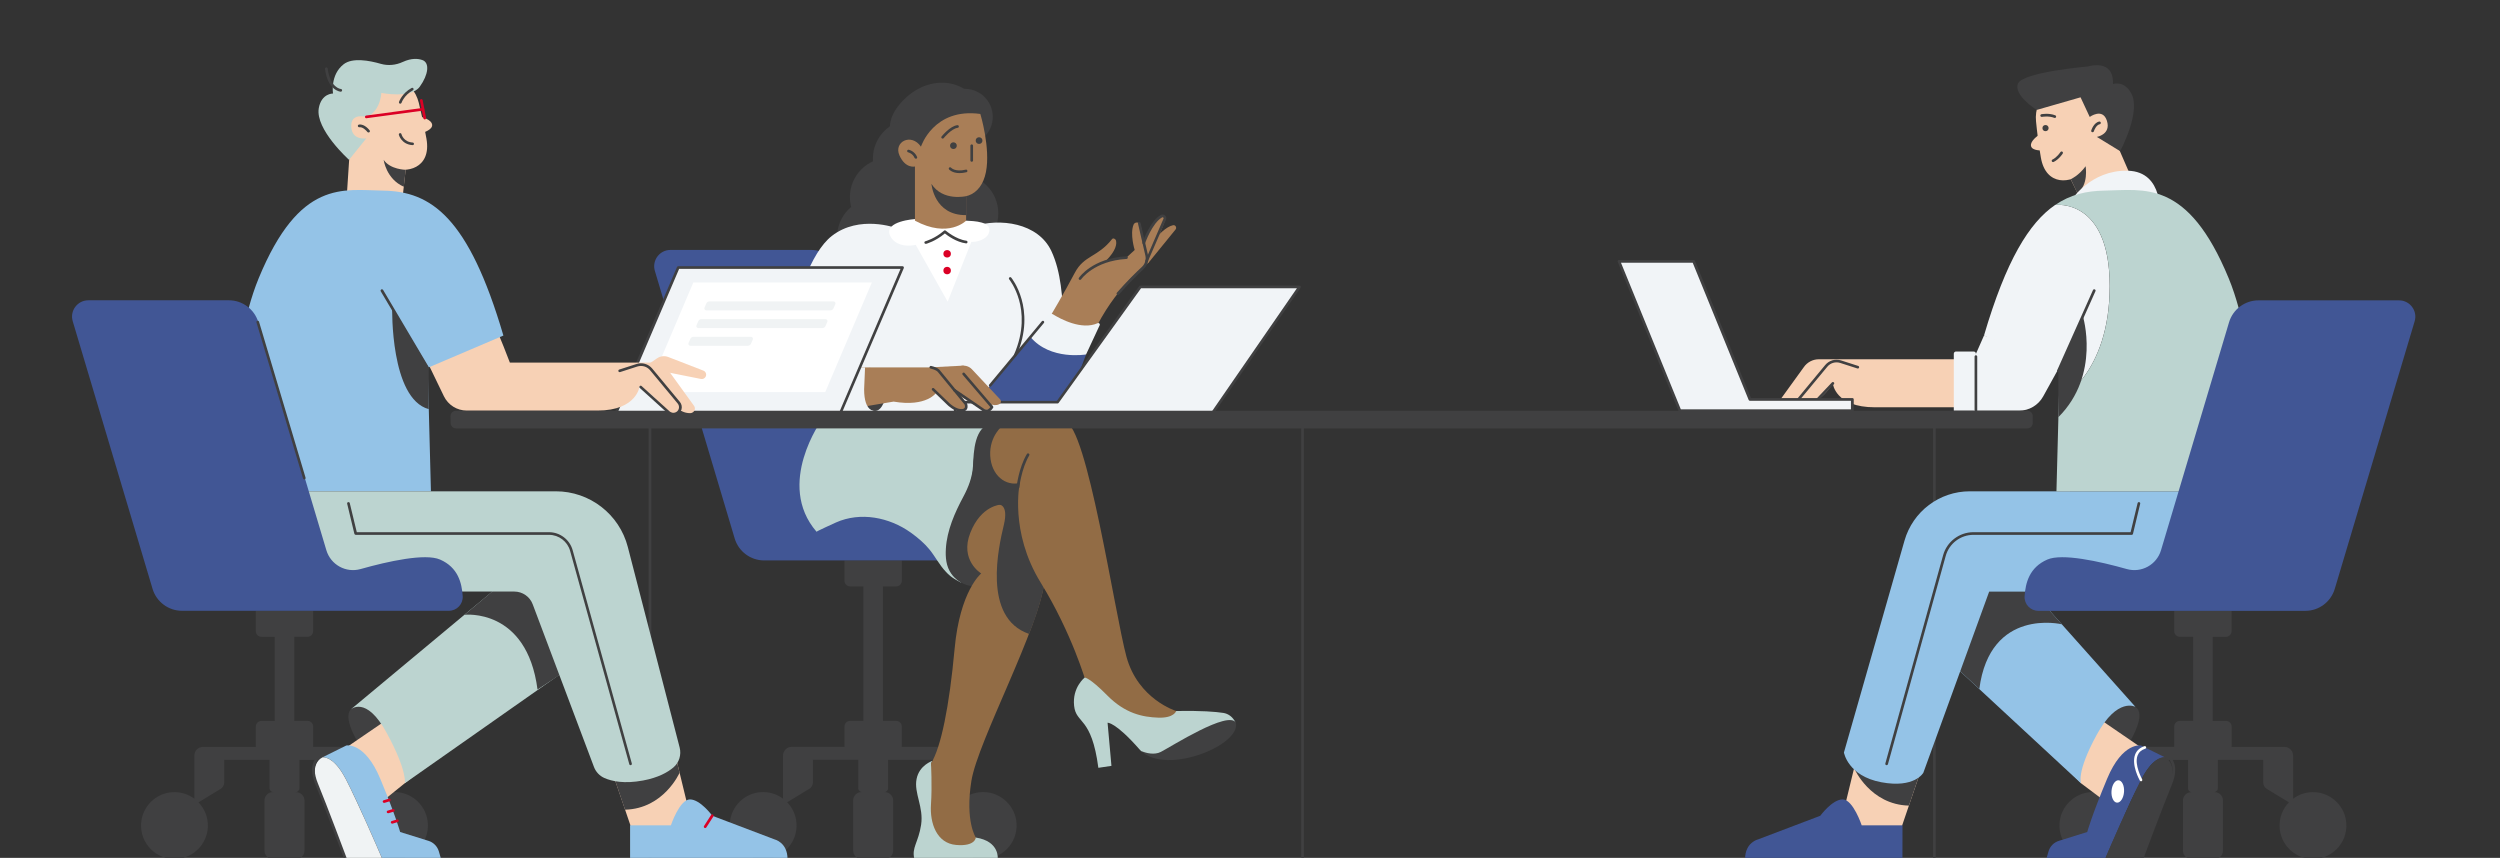 <?xml version="1.0" encoding="utf-8"?>
<!-- Generator: Adobe Illustrator 26.0.3, SVG Export Plug-In . SVG Version: 6.00 Build 0)  -->
<svg version="1.1" id="Layer_1" xmlns="http://www.w3.org/2000/svg" xmlns:xlink="http://www.w3.org/1999/xlink" x="0px" y="0px"
	 viewBox="0 0 3743.1 1284.4" style="enable-background:new 0 0 3743.1 1284.4;" xml:space="preserve">
<rect x="0" y="0" width="3743.1" height="1284.4" fill="#333333" stroke="none"/>
<style type="text/css">
	.st0{fill:#404041;}
	.st1{fill:#BCD4D0;}
	.st2{fill:#415695;}
	.st3{fill:#F1F4F7;}
	.st4{fill:#A97E57;}
	.st5{fill:#F0F4F7;}
	.st6{fill:#FFFFFF;}
	.st7{fill:#DB0025;}
	.st8{fill:#926C45;}
	.st9{fill:#F7D1B5;}
	.st10{fill:#F0F3F4;}
	.st11{fill:#94C3E7;}
</style>
<g>
	<g>
		<g>
			<circle class="st0" cx="1331.3" cy="295.1" r="58.8"/>
		</g>
	</g>
	<g>
		<g>
			<circle class="st0" cx="1312.1" cy="355" r="58.8"/>
		</g>
	</g>
	<g>
		<g>
			<circle class="st0" cx="1435.9" cy="319.5" r="58.8"/>
		</g>
	</g>
	<g>
		<g>
			<circle class="st0" cx="1444.5" cy="174.9" r="41.9"/>
		</g>
	</g>
	<g>
		<g>
			<path class="st0" d="M973.2,1288c-1.1,0-2-0.9-2-2V636.2c0-1.1,0.9-2,2-2s2,0.9,2,2V1286C975.2,1287.1,974.3,1288,973.2,1288z"/>
		</g>
	</g>
	<g>
		<g>
			<path class="st0" d="M2896.2,1288c-1.1,0-2-0.9-2-2V636.2c0-1.1,0.9-2,2-2s2,0.9,2,2V1286C2898.2,1287.1,2897.3,1288,2896.2,1288
				z"/>
		</g>
	</g>
	<g>
		<g>
			<path class="st0" d="M1475,1186c-12.3-0.7-23.8,3-32.8,9.8v-64.6c0-7.2-5.8-13-13-13h-79v-30.4c0-4.7-3.8-8.5-8.5-8.5H1322V878
				h19.8c4.7,0,8.5-3.8,8.5-8.5v-30.4h-85.9v30.4c0,4.7,3.8,8.5,8.5,8.5h19.8v201.3h-19.8c-4.7,0-8.5,3.8-8.5,8.5v30.4h-79
				c-7.2,0-13,5.8-13,13v64.6c-9.1-6.8-20.5-10.5-32.8-9.8c-25,1.4-45.4,21.7-46.9,46.7c-1.9,30.2,23,55.1,53.2,53.2
				c25.3-1.6,45.7-22.4,46.7-47.7c0.6-14.4-4.8-27.5-14-37l33.2-20.2c3.3-2,5.3-5.6,5.3-9.5v-33.9h67.9v42.3c0,3.3,2.7,6,6,6h-1.1
				c-6.9,0-12.5,5.6-12.5,12.5v75.1c0,6.9,5.6,12.5,12.5,12.5h34.9c6.9,0,12.5-5.6,12.5-12.5v-75c0-6.9-5.6-12.5-12.5-12.5h-1.1
				c3.3,0,6-2.7,6-6v-42.3h67.9v33.9c0,3.9,2,7.5,5.3,9.5l33.2,20.2c-9.2,9.5-14.6,22.6-14,36.9c1.1,25.3,21.4,46.1,46.7,47.7
				c30.2,1.9,55.1-23,53.2-53.2C1520.4,1207.7,1500,1187.5,1475,1186z"/>
		</g>
	</g>
	<g>
		<g>
			<path class="st1" d="M1393.9,1143.1l2.2-3.9c0,0-19.8,6.3-23.8,27.3c-4.1,20.9,10.9,41.9,6.8,68.5c-4.1,26.6-14.4,34-10.1,51
				h124.8c0,0,3.4-26.3-32.8-32S1393.9,1143.1,1393.9,1143.1z"/>
		</g>
	</g>
	<g>
		<g>
			<path class="st2" d="M1530.5,762.3c-22.2-9.7-77.9,2.6-119,14.2c-22,6.2-44.8-6.4-51.3-28.3l-101.8-341.1
				c-5.8-19.5-23.8-32.9-44.1-32.9h-210.4c-16.3,0-28.1,15.7-23.4,31.4L1100,806.2c5.8,19.5,23.8,32.9,44.1,32.9h243.2h156.4
				c11.8,0,21.3-9.9,20.7-21.7C1563.1,797.1,1557.3,774.1,1530.5,762.3z"/>
		</g>
	</g>
	<g>
		<g>
			<path class="st1" d="M1442.9,745.4c7.6-14.1,13.5-29.3,14.3-45.4c2.9-53.7,14.5-64.8,37.7-64.8l-264.2-7c0,0-70.1,96.2-8.1,168
				c-0.5-0.5,26.7-12.9,29-13.9c36.8-16.4,79.9-7.8,112,15.1c0.3,0.2,0.7,0.5,1,0.7c9.6,7,19.6,15.4,27.1,24.7
				c8.8,10.8,14.8,23.2,24.6,33.4c3.7,3.8,7.3,8.4,22.9,16.2c-2.8-5.8-13.8-15.5-15.4-22.9C1415.9,812.9,1425.9,776.8,1442.9,745.4z
				"/>
		</g>
	</g>
	<g>
		<g>
			<path class="st0" d="M1497.3,632.9c-5.6,0-9.6,0.1-11.3,0.3c-27.4,5-28.1,42.9-29.2,64.6c-0.9,16.3-6.8,31.7-14.5,46
				c-6.5,12.1-12.5,24.5-17.2,37.4c-4.7,13-8.1,26.5-8.9,40.3c-0.8,13.1,0.3,26.4,8.1,37.5c12.9,18.5,39,24.9,58.4,12.8
				c17.3-10.8,26.4-31.5,34.7-49.3c14.2-30.8,24.7-63.4,34.2-95.9c8.9-30.5,17-61.3,23.5-92.4
				C1574.8,635.7,1521.7,633.1,1497.3,632.9z"/>
		</g>
	</g>
	<g>
		<g>
			<path class="st3" d="M1341.5,341.4c0,0-54.7-20.4-96.1,11.9c-64.2,50.3-88,277.9-88,277.9h436.7c2.7-55.1,2.5-95.4-1.3-150.4
				c-2.4-34.9-3.6-72.8-18.7-105c-19.8-42.1-76.9-49.9-117.3-36.7L1341.5,341.4z"/>
		</g>
	</g>
	<g>
		<g>
			<polygon class="st2" points="1626.1,530.7 1591.3,623.5 1442.8,624.8 1542.9,504.6 			"/>
		</g>
	</g>
	<g>
		<g>
			<path class="st4" d="M1627.9,415.7c0,0,16.7-31.1,58.7-30.1l12.3-11.3c0,0-7.4-23.8-1.7-37.9c0.8-2.1,2.9-3.3,5.1-3.3l0,0
				c2.6,0,4.8,1.8,5.4,4.4l11.8,56c0,0-43.9,30.7-76.5,93.2l-17.4,17.9l-53.5-11.4v-18.9c0,0,21.8-36.6,37-65.6
				c14.1-26.9,34.1-23.1,55.9-50.7c1.7-2.1,5.2-0.4,5.9,2.2c1.3,5.2,0.1,14.8-14.7,30"/>
		</g>
	</g>
	<g>
		<g>
			<path class="st4" d="M1707.3,379.7c0,0,13-46.9,32-55.7c3.2-1.5,6.7,1.8,5.4,5.1l-25.2,64.3L1707.3,379.7z"/>
		</g>
	</g>
	<g>
		<g>
			<path class="st4" d="M1707.3,387.4c0,0,28.2-45.8,49-50.2c3.6-0.8,6.1,3.6,3.8,6.4l-40.6,49.9L1707.3,387.4z"/>
		</g>
	</g>
	<g>
		<g>
			<path class="st0" d="M1617,419.1c-0.4,0-0.8-0.1-1.1-0.3c-0.9-0.6-1.2-1.9-0.5-2.8c0.8-1.2,20.3-29.3,71.1-32.3
				c1.1-0.1,2.1,0.8,2.1,1.9s-0.8,2.1-1.9,2.1c-48.8,2.9-67.9,30.3-68,30.6C1618.3,418.7,1617.7,419.1,1617,419.1z"/>
		</g>
	</g>
	<g>
		<g>
			<path class="st0" d="M1673.7,441.6c-0.5,0-0.9-0.2-1.3-0.5c-0.8-0.7-0.9-2-0.2-2.8c14.1-16.2,28.2-30,37.5-38.7
				c4.6-4.3,6.6-10.8,5.2-16.9l-11-47.7c-0.2-1.1,0.4-2.2,1.5-2.4c1.1-0.2,2.2,0.4,2.4,1.5l11,47.7c1.7,7.5-0.7,15.5-6.3,20.8
				c-9.3,8.7-23.2,22.4-37.2,38.4C1674.8,441.4,1674.3,441.6,1673.7,441.6z"/>
		</g>
	</g>
	<g>
		<g>
			<path class="st0" d="M1716.8,393.1c-0.3,0-0.5-0.1-0.8-0.2c-1-0.4-1.5-1.6-1.1-2.7l27.2-62.9c0.3-0.9-0.3-1.5-0.4-1.6
				s-0.9-0.7-1.8-0.2c-14.8,8.4-25.4,38.6-25.5,38.9c-0.4,1.1-1.5,1.6-2.6,1.2c-1.1-0.4-1.6-1.5-1.2-2.6
				c0.4-1.3,11.2-31.9,27.3-41.1c2.1-1.2,4.6-0.9,6.4,0.6c1.8,1.6,2.4,4,1.5,6.2l-27.3,63C1718.4,392.7,1717.6,393.1,1716.8,393.1z"
				/>
		</g>
	</g>
	<g>
		<g>
			<path class="st5" d="M1576.4,470.5c11.4,7.1,43,24.2,67.1,13.4c1.9-0.9,3.9,1.1,3,3l-20.4,43.8c0,0-53.6,9.3-83.2-26.1l25.8-32.8
				C1570.6,469.5,1573.9,468.9,1576.4,470.5z"/>
		</g>
	</g>
	<g>
		<g>
			<path class="st0" d="M1519.9,534.2c-0.3,0-0.6-0.1-0.8-0.2c-1-0.4-1.5-1.6-1-2.7c15.5-35.1,12.8-63.9,7.7-82
				c-5.5-19.6-14.7-31-14.8-31.1c-0.7-0.9-0.6-2.1,0.3-2.8c0.9-0.7,2.1-0.6,2.8,0.3c0.4,0.5,9.8,12.1,15.5,32.4
				c5.3,18.7,8.2,48.6-7.9,84.9C1521.4,533.8,1520.7,534.2,1519.9,534.2z"/>
		</g>
	</g>
	<g>
		<g>
			<path class="st0" d="M1482.6,579.1c-0.4,0-0.9-0.2-1.3-0.5c-0.8-0.7-1-2-0.3-2.8l78.9-94.8c0.7-0.8,2-1,2.8-0.3
				c0.8,0.7,1,2,0.3,2.8l-78.9,94.8C1483.7,578.8,1483.2,579.1,1482.6,579.1z"/>
		</g>
	</g>
	<g>
		<g>
			<polygon class="st6" points="1369.9,364.5 1418.9,451.7 1456.7,356.1 1411.3,339.1 			"/>
		</g>
	</g>
	<g>
		<g>
			<path class="st6" d="M1369.9,328c0,0-46.2,2.9-37.5,24.2c8.7,21.2,46.5,23.4,82.2-9.8c-0.5,0.5,17.4,12.1,18.9,13
				c11,6.7,23.3,9.2,35.6,4c4.7-2,9.3-5.2,11.2-10c7.5-18.2-23.6-18.4-33.7-19L1369.9,328z"/>
		</g>
	</g>
	<g>
		<g>
			<path class="st0" d="M1350.6,226c0,0-42.2-30.9,1.9-76c44.1-45.1,109.2-28.3,116,23c6.8,51.4-89.5,56.1-89.5,56.1L1350.6,226z"/>
		</g>
	</g>
	<g>
		<g>
			<circle class="st0" cx="1365.7" cy="237.6" r="58.8"/>
		</g>
	</g>
	<g>
		<g>
			<path class="st4" d="M1446.5,287.2v43.2c0,0-26.4,27-76.6,0v-81.1c0,0-14.2,3.6-23.2-16.6c-9-20.1,17.4-34.3,32.2-13.1
				c0,0,18.7-58.6,88.9-49c0,0,15.5,50.9,8.4,87c-7.1,36.1-37.3,50.2-77.3,22.6"/>
		</g>
	</g>
	<g>
		<g>
			<path class="st0" d="M1446.5,293.7c0,0-34.9,8.2-51.9-18.4c0,0,3.7,47.3,51.9,46.8V293.7z"/>
		</g>
	</g>
	<g>
		<g>
			<path class="st0" d="M1371.2,237.6c-0.8,0-1.5-0.5-1.9-1.2c-2.8-6.7-9.3-8.3-9.5-8.3c-1.1-0.2-1.8-1.3-1.5-2.4
				c0.2-1.1,1.3-1.8,2.4-1.5c0.4,0.1,8.8,2,12.4,10.8c0.4,1-0.1,2.2-1.1,2.6C1371.7,237.5,1371.4,237.6,1371.2,237.6z"/>
		</g>
	</g>
	<g>
		<g>
			<path class="st0" d="M1411.4,207.5c-0.4,0-0.9-0.1-1.3-0.4c-0.9-0.7-1-2-0.3-2.8c0.5-0.6,12.6-15.6,23.6-16.9
				c1.1-0.1,2.1,0.6,2.2,1.8c0.1,1.1-0.6,2.1-1.8,2.2c-9.4,1.2-20.8,15.3-20.9,15.5C1412.6,207.2,1412,207.5,1411.4,207.5z"/>
		</g>
	</g>
	<g>
		<g>
			<path class="st0" d="M1454.9,242.2c-1.1,0-2-0.9-2-2v-22c0-1.1,0.9-2,2-2s2,0.9,2,2v22C1456.9,241.3,1456,242.2,1454.9,242.2z"/>
		</g>
	</g>
	<g>
		<g>
			<path class="st0" d="M1436.8,259.2c-11,0-15.6-5.2-15.8-5.5c-0.7-0.8-0.6-2.1,0.2-2.8c0.8-0.7,2.1-0.6,2.8,0.2
				c0.3,0.3,6.2,6.7,22,2.9c1.1-0.3,2.2,0.4,2.4,1.5c0.3,1.1-0.4,2.2-1.5,2.4C1443.1,258.8,1439.7,259.2,1436.8,259.2z"/>
		</g>
	</g>
	<g>
		<g>
			<circle class="st0" cx="1427.5" cy="218.1" r="5"/>
		</g>
	</g>
	<g>
		<g>
			<circle class="st7" cx="1418.1" cy="380" r="5.6"/>
		</g>
	</g>
	<g>
		<g>
			<circle class="st7" cx="1418.1" cy="405.1" r="5.6"/>
		</g>
	</g>
	<g>
		<g>
			<circle class="st0" cx="1465.9" cy="210.5" r="5"/>
		</g>
	</g>
	<g>
		<g>
			<path class="st0" d="M1386,365.1c-0.9,0-1.7-0.6-1.9-1.5c-0.3-1.1,0.4-2.2,1.5-2.4c0.2-0.1,13.9-3.7,27.8-15.8
				c0.8-0.7,1.9-0.7,2.7,0c0.2,0.1,15,12.9,30.8,15c1.1,0.2,1.9,1.2,1.7,2.3s-1.2,1.9-2.3,1.7c-14.4-1.9-27.5-11.5-31.6-14.9
				c-14.2,11.9-27.5,15.4-28.1,15.6C1386.4,365.1,1386.2,365.1,1386,365.1z"/>
		</g>
	</g>
	<g>
		<g>
			<polygon class="st3" points="1583.4,602.2 1707.3,429.5 1945.5,429.5 1814.8,619 1576.5,619 1430.2,619 1430.2,602.2 			"/>
		</g>
		<g>
			<path class="st0" d="M1814.8,621h-384.6c-1.1,0-2-0.9-2-2v-16.8c0-1.1,0.9-2,2-2h152.2l123.3-171.8c0.4-0.5,1-0.8,1.6-0.8h238.3
				c0.8,0,1.4,0.4,1.8,1.1c0.4,0.7,0.3,1.5-0.1,2.1l-130.8,189.4C1816.1,620.7,1815.5,621,1814.8,621z M1432.2,617h381.6l128-185.4
				h-233.4L1585,603.3c-0.4,0.5-1,0.8-1.6,0.8h-151.2L1432.2,617L1432.2,617z"/>
		</g>
	</g>
	<g>
		<g>
			<g>
				<path class="st0" d="M1302.6,550.4c0,0-8.4,7.8-8.7,35c-0.3,27.2,10.3,29.9,16.2,29.9c12,0,16.2-22.6,16.2-22.6L1302.6,550.4z"
					/>
			</g>
		</g>
		<g>
			<g>
				<path class="st4" d="M1271.9,550.1h119.4c6.8,0,13.3,3.1,17.6,8.3l37.6,46.8c2.9,3.6,0.4,9-4.3,9l0,0c-8.4,0-16.4-3.4-22.2-9.4
					l-17.9-17.2c0,0-14.1,22.3-64.2,13.7l-86.3,14.5L1271.9,550.1z"/>
			</g>
		</g>
		<g>
			<g>
				<path class="st4" d="M1402,555.2l17-5.2c6.9-2.1,14.4-0.1,19.3,5.1l46,49.1c2.3,2.5,1.6,6.5-1.5,8l0,0c-4.7,2.3-10.3,2-14.8-0.7
					l-49.9-30.3L1402,555.2z"/>
			</g>
		</g>
		<g>
			<g>
				<path class="st4" d="M1421.9,553l15.6-4.8c6.3-1.9,13.2-0.1,17.7,4.7l42.2,45c2.1,2.3,1.4,6-1.4,7.3l0,0
					c-4.3,2.1-9.5,1.8-13.6-0.7l-45.8-27.8L1421.9,553z"/>
			</g>
		</g>
		<g>
			<g>
				<path class="st4" d="M1391.3,550.1l51.6-2.7c0,0-0.8,28.1-2.2,28.1c-1.4,0-51.7-3.2-51.7-3.2L1391.3,550.1z"/>
			</g>
		</g>
		<g>
			<g>
				<path class="st0" d="M1439.3,616.6c-10.3,0-20.3-9.8-20.8-10.3l-22.8-22c-0.8-0.8-0.8-2.1-0.1-2.8c0.8-0.8,2.1-0.8,2.8-0.1
					l22.8,22c0.1,0.1,11.3,10.9,20.4,8.9c1.4-0.3,2.3-0.9,2.8-1.8c0.8-1.5,0.2-3.7-0.1-4.7l-40.4-49.2c-0.1-0.1-2.5-2.9-10.6-4.8
					c-1.1-0.2-1.8-1.3-1.5-2.4c0.2-1.1,1.3-1.8,2.4-1.5c9.6,2.2,12.6,5.8,12.8,6.2l40.5,49.4c0.1,0.2,0.2,0.3,0.3,0.5
					c0.2,0.5,1.9,4.7,0.1,8.3c-0.7,1.4-2.2,3.2-5.5,3.9C1441.5,616.5,1440.4,616.6,1439.3,616.6z"/>
			</g>
		</g>
		<g>
			<g>
				<path class="st0" d="M1476.9,617.4c-3.9,0-6.8-2.4-7.4-3.1l-41.4-28.3c-0.9-0.6-1.2-1.9-0.5-2.8s1.9-1.2,2.8-0.5l41.5,28.4
					c0.1,0.1,0.2,0.2,0.3,0.2c0,0,2.4,2.3,5.3,2c1.8-0.2,3.6-1.4,5.3-3.7l-41.5-48.5c-0.7-0.8-0.6-2.1,0.2-2.8
					c0.8-0.7,2.1-0.6,2.8,0.2l42.5,49.7c0.6,0.7,0.6,1.7,0.2,2.4c-2.6,4.1-5.7,6.3-9.2,6.7C1477.5,617.3,1477.2,617.4,1476.9,617.4z
					"/>
			</g>
		</g>
		<g>
			<g>
				<path class="st5" d="M1310,615.3c0,0-16.2,2.3-16.2-32.4l1.4-32.8h-34.8c0,0-12,19.6-5,64.7L1310,615.3z"/>
			</g>
		</g>
	</g>
	<g>
		<g>
			<path class="st8" d="M1498.7,755.5c0,0-29.6,0.8-45.9,42.2s16.3,60.9,16.3,60.9s-31.8,25.6-39.8,112.6s-20.4,147.9-35.4,171.9
				c0,0,1.9,33.2,0,61.4s8.6,58.1,37.6,60.6c29,2.5,29.5-11.1,29.5-11.1s-16.3-24.5-6.6-84.8c9.8-60.4,102.7-230.1,109.8-301.8
				C1571.3,795.5,1535,753,1498.7,755.5z"/>
		</g>
	</g>
	<g>
		<g>
			<path class="st0" d="M1495,755.4c0,0,15.6-1.4,8,30.5c-7.6,31.9-32.7,139.1,37.7,163.2c0,0,24.3-57.3,24.3-92.2
				s-38-133.9-38-133.9L1495,755.4z"/>
		</g>
	</g>
	<g>
		<g>
			<path class="st8" d="M1502.3,636.1c0,0-21.2,15.9-19.7,46c1.6,30.1,23.3,46.1,44.3,41c0,0-15.9,72.7,31.2,149.1
				s67.9,149.2,67.9,149.2l55.4,54.7l79.5,4.3v-15.9c0,0-56.8-17.3-74.3-81.1c-17.5-63.8-59.4-349.9-92.5-352.2
				C1561,628.9,1502.3,636.1,1502.3,636.1z"/>
		</g>
	</g>
	<g>
		<g>
			<path class="st0" d="M1737.9,1125.6c-9.8,5-21.8,1.9-29.5-1.2c38.8,36.8,150.4-9.2,141.9-42.5
				C1839.4,1062.8,1753.5,1117.7,1737.9,1125.6z"/>
		</g>
	</g>
	<g>
		<g>
			<path class="st1" d="M1831.5,1067.4c-11.2-1.7-32.4-3.6-70.5-2.8c0,0-3.1,10.7-26.7,9.9s-49.7-6.2-76.5-33.3
				c-26.8-27.2-33.8-26.7-33.8-26.7s-18.8,14.7-15.8,42.3c2.9,27.6,26.1,15.2,36.3,92.8l19.6-2.9l-5.8-64.6c0,0,11.6-1.4,47.9,40
				c0.8,0.9,1.6,1.7,2.4,2.5c7.6,3,19.7,6.2,29.5,1.2c15.6-8,101.5-62.9,112.4-43.6l-2.8-4.2
				C1843.9,1072.2,1838.1,1068.4,1831.5,1067.4z"/>
		</g>
	</g>
	<g>
		<g>
			<path class="st0" d="M1524,731.8c-0.1,0-0.2,0-0.2,0c-1.1-0.1-1.9-1.1-1.8-2.2c0.1-1.2,3.3-29.4,15.5-49.8c0.6-1,1.8-1.3,2.8-0.7
				c1,0.6,1.3,1.8,0.7,2.8c-11.7,19.7-14.9,47.9-14.9,48.2C1525.9,731,1525,731.8,1524,731.8z"/>
		</g>
	</g>
	<g>
		<g>
			<path class="st9" d="M3099,265.6l19.7,40.4c6,12.3,17.7,20.7,31.2,22.6l0.7,0.1c15.8,2.2,31.5-5,40.1-18.5l0,0
				c7.3-11.5,8.5-25.8,3.1-38.3l-25.3-58.2l4.9-23.6c4.2-20.3-3.5-41.3-19.8-54.2l-6.2-4.9c-12.6-9.9-28.9-13.8-44.6-10.8l-10.3,2
				c-9.7,1.9-18.7,6.4-26.1,13l0,0c-13,11.7-19.7,28.9-18,46.3c1.4,14.5,3.7,33.4,7.2,54c7.6,45,47.3,38.4,62,22.7"/>
		</g>
	</g>
	<g>
		<g>
			<path class="st9" d="M3052.2,202.5c0,0-12.8,8.3-11.3,16s17,6.7,17,6.7L3052.2,202.5z"/>
		</g>
	</g>
	<g>
		<g>
			<circle class="st0" cx="3062.6" cy="191.8" r="4.6"/>
		</g>
	</g>
	<g>
		<g>
			<path class="st0" d="M3076.7,176.6c-0.2,0-0.5-0.1-0.8-0.1c-8.4-3.4-18.5-1.5-18.6-1.5c-1.1,0.2-2.1-0.5-2.4-1.6
				c-0.2-1.1,0.5-2.2,1.6-2.4c0.5-0.1,11.3-2.1,20.8,1.7c1,0.4,1.5,1.6,1.1,2.6C3078.2,176.1,3077.5,176.6,3076.7,176.6z"/>
		</g>
	</g>
	<g>
		<g>
			<path class="st0" d="M3073.9,242.7c-0.8,0-1.5-0.4-1.8-1.1c-0.5-1-0.1-2.2,0.9-2.7c7-3.4,11.9-11.1,12-11.2
				c0.6-0.9,1.8-1.2,2.8-0.6c0.9,0.6,1.2,1.8,0.6,2.8c-0.2,0.4-5.6,8.7-13.6,12.6C3074.5,242.7,3074.2,242.7,3073.9,242.7z"/>
		</g>
	</g>
	<g>
		<g>
			<path class="st0" d="M3100.4,268.3c0,0,12-5.2,22.3-19.4c0,0,4.8,29-12.6,40L3100.4,268.3z"/>
		</g>
	</g>
	<g>
		<g>
			<polygon class="st3" points="1258.3,618.5 922.3,618.5 1015.5,400.6 1351.4,400.6 			"/>
		</g>
		<g>
			<path class="st0" d="M1258.3,620.5H922.3c-0.7,0-1.3-0.3-1.7-0.9s-0.4-1.3-0.2-1.9l93.2-217.9c0.3-0.7,1-1.2,1.8-1.2h335.9
				c0.7,0,1.3,0.3,1.7,0.9s0.4,1.3,0.2,1.9l-93.2,217.9C1259.8,620.1,1259.1,620.5,1258.3,620.5z M925.4,616.5h331.5l91.4-213.9
				h-331.5L925.4,616.5z"/>
		</g>
	</g>
	<g>
		<g>
			<polygon class="st6" points="1235.6,587 968.4,587 1038.1,422.9 1305.4,422.9 			"/>
		</g>
	</g>
	<g>
		<g>
			<path class="st10" d="M1243.3,464.7h-185.8c-2.1,0-3.6-2.2-2.7-4.1l2.7-6.2c0.8-1.9,2.6-3.1,4.7-3.1h185.8c2.1,0,3.6,2.2,2.7,4.1
				l-2.7,6.2C1247.2,463.5,1245.3,464.7,1243.3,464.7z"/>
		</g>
	</g>
	<g>
		<g>
			<path class="st10" d="M1231.3,491.2h-185.8c-2.1,0-3.6-2.2-2.7-4.1l2.7-6.2c0.8-1.9,2.6-3.1,4.7-3.1h185.8c2.1,0,3.6,2.2,2.7,4.1
				l-2.7,6.2C1235.2,490,1233.4,491.2,1231.3,491.2z"/>
		</g>
	</g>
	<g>
		<g>
			<path class="st10" d="M1119.7,517.7h-86.1c-2.1,0-3.6-2.2-2.7-4.1l2.7-6.2c0.8-1.9,2.6-3.1,4.7-3.1h86.1c2.1,0,3.6,2.2,2.7,4.1
				l-2.7,6.2C1123.6,516.5,1121.7,517.7,1119.7,517.7z"/>
		</g>
	</g>
	<g>
		<g>
			<path class="st9" d="M2785.1,1112.9l-29.8,122.5l0,0c11.4,34.1,41.4,45,75.7,34.1l6.2-2l40.6-119.2l-1.4-4.1
				c-10.7-31.3-49.8-41.6-74.6-19.7L2785.1,1112.9z"/>
		</g>
	</g>
	<g>
		<g>
			<path class="st2" d="M2848.5,1235.7h-61.1c0,0-12.9-38.8-28.5-38.8s-33.5,24.5-33.5,24.5l-93,35.3c0,0-19.6,4.4-19.6,29.4h235.6
				L2848.5,1235.7L2848.5,1235.7z"/>
		</g>
	</g>
	<g>
		<g>
			<path class="st0" d="M2776.4,1150.9c0,0,23.6,53.9,81.7,55.3l18.8-55.3l-83.3-13.3L2776.4,1150.9z"/>
		</g>
	</g>
	<g>
		<g>
			<path class="st0" d="M3130.5,1186c12.3-0.7,23.8,3,32.8,9.8v-64.6c0-7.2,5.8-13,13-13h79v-30.4c0-4.7,3.8-8.5,8.5-8.5h19.8V953.4
				h-19.8c-4.7,0-8.5-3.8-8.5-8.5v-30.4h85.9V945c0,4.7-3.8,8.5-8.5,8.5H3313v125.9h19.8c4.7,0,8.5,3.8,8.5,8.5v30.4h79
				c7.2,0,13,5.8,13,13v64.6c9.1-6.8,20.5-10.5,32.8-9.8c25,1.4,45.4,21.7,46.9,46.7c1.9,30.2-23,55.1-53.2,53.2
				c-25.3-1.6-45.6-22.4-46.7-47.7c-0.6-14.4,4.8-27.5,14-37l-33.2-20.2c-3.3-2-5.3-5.6-5.3-9.5v-33.9h-67.9v42.3c0,3.3-2.7,6-6,6
				h1.1c6.9,0,12.5,5.6,12.5,12.5v75.1c0,6.9-5.6,12.5-12.5,12.5h-34.9c-6.9,0-12.5-5.6-12.5-12.5v-75c0-6.9,5.6-12.5,12.5-12.5h1.1
				c-3.3,0-6-2.7-6-6v-42.3H3208v33.9c0,3.9-2,7.5-5.3,9.5l-33.2,20.2c9.2,9.5,14.6,22.6,14,36.9c-1.1,25.3-21.4,46.1-46.7,47.7
				c-30.2,1.9-55.1-23-53.2-53.2C3085.2,1207.7,3105.5,1187.5,3130.5,1186z"/>
		</g>
	</g>
	<g>
		<g>
			<path class="st0" d="M3157.7,1060.6c0,0,73.8-28.8,33.5,45.9l-31.9,34.1l-52.4,6.9l-19.9-49.7l18.6-54.3L3157.7,1060.6z"/>
		</g>
	</g>
	<g>
		<g>
			<path class="st9" d="M3116,1172.9l33.2,24.9l0,0c35.9-1.8,63.8-32.1,62.5-68.1l-0.2-6.6l-103.9-71.1l-4.3,0.2
				c-33,1.9-53.4,36.8-39,66.5L3116,1172.9z"/>
		</g>
	</g>
	<g>
		<g>
			<path class="st2" d="M3082.5,1259l42.6-13.3c0,0,6.6-24.3,29.8-79.8c23.2-55.5,50.8-49.7,50.8-49.7l35.5,17.6c-0.1,0-0.2,0-0.4,0
				c-6.6-0.1-19.9,4.2-35.1,33.9c-18.2,35.4-45.4,98.3-53.9,118.2h-87.9l3.3-11.4C3069.4,1267.2,3075.1,1261.3,3082.5,1259z"/>
		</g>
	</g>
	<g>
		<g>
			<path class="st0" d="M3241.2,1133.9c19.6,10.1,8.7,40.1,8.7,40.1l-43.2,112h-54.9c8.5-19.9,35.7-82.8,53.9-118.2
				C3221.2,1137.5,3234.7,1133.6,3241.2,1133.9z"/>
		</g>
	</g>
	<g>
		<g>
			<path class="st11" d="M3043.3,885.7l154,172.7c0,0-26.9-15.4-58.1,41.9c-31.2,57.3-23.2,72.7-23.2,72.7l-187.8-174l42.1-113.2
				L3043.3,885.7L3043.3,885.7z"/>
		</g>
	</g>
	<g>
		<g>
			<path class="st0" d="M2970.3,885.7l-42.1,113.2l35.3,32.7c16-122.8,123.5-96.9,123.5-96.9l-43.7-49L2970.3,885.7L2970.3,885.7z"
				/>
		</g>
	</g>
	<g>
		<g>
			<path class="st9" d="M3070.9,461.3h24.9c8.1,15.9,8.3,34.7,0.6,50.8l-33.4,69.1c-8.4,17.5-26.1,28.6-45.5,28.6h-210.4
				c-59.5,0-62.9-35.5-62.9-35.5c-35,53.3-86.9,35.5-86.9,35.5l43.3-59.9c5.1-7.5,13.6-12,22.6-12h237.6
				c6.4-16.8,12.7-32.6,18.9-47.3l11.7-26.2c6.2-13.8,17.6-24.6,31.8-30l1.4-0.5C3051.7,423.4,3057.6,435.2,3070.9,461.3z"/>
		</g>
	</g>
	<g>
		<g>
			<path class="st11" d="M3375,735.6v150.1h-396.7l-98.6,271.3c0,0-13,23.6-63,14.2c-50-9.4-55.9-44.5-55.9-44.5l90.7-317.3
				c12.5-43.7,52.4-73.8,97.8-73.8L3375,735.6L3375,735.6z"/>
		</g>
	</g>
	<g>
		<g>
			<path class="st0" d="M2701.1,616.9c-1.2,0-2.5-0.2-3.7-0.6c-4-1.2-7.1-4.4-8.3-8.4s-0.3-8.3,2.4-11.6l41.3-49.8
				c5.8-6.9,15-9.6,23.6-6.9l25.8,8.3c1.1,0.3,1.6,1.5,1.3,2.5c-0.3,1.1-1.5,1.6-2.5,1.3l-25.8-8.3c-7-2.2-14.6,0-19.2,5.6
				l-41.3,49.8c-1.8,2.2-2.4,5.1-1.6,7.8c0.8,2.8,2.9,4.8,5.6,5.7c2.8,0.9,6,0.2,8.2-1.8l35.9-37.9c0.8-0.8,2-0.8,2.9-0.1
				c0.8,0.8,0.8,2,0.1,2.8l-36,37.9c0,0-0.1,0.1-0.1,0.1C2707.2,615.8,2704.1,616.9,2701.1,616.9z"/>
		</g>
	</g>
	<g>
		<g>
			<path class="st0" d="M3133,198c-0.2,0-0.4,0-0.6-0.1c-1.1-0.3-1.6-1.5-1.3-2.5c0.1-0.5,3.7-11.8,11.9-13.4
				c1.1-0.2,2.1,0.5,2.4,1.6c0.2,1.1-0.5,2.2-1.6,2.4c-4.8,0.9-8,8-8.8,10.6C3134.7,197.5,3133.9,198,3133,198z"/>
		</g>
	</g>
	<g>
		<g>
			<path class="st0" d="M2824.7,1145.7c-0.2,0-0.4,0-0.5-0.1c-1.1-0.3-1.7-1.4-1.4-2.5l86.5-311.8c5.6-20.3,24.3-34.5,45.4-34.5
				H3190l10.5-43.5c0.3-1.1,1.4-1.8,2.4-1.5c1.1,0.3,1.8,1.3,1.5,2.4l-10.8,45.1c-0.2,0.9-1,1.5-2,1.5h-236.9
				c-19.3,0-36.4,13-41.5,31.6l-86.5,311.8C2826.4,1145.1,2825.5,1145.7,2824.7,1145.7z"/>
		</g>
	</g>
	<g>
		<g>
			<path class="st0" d="M3206.8,1288c-0.2,0-0.5,0-0.7-0.1c-1-0.4-1.6-1.6-1.2-2.6c0.3-0.8,29.5-78.9,43.2-112.1
				c12.4-29.9-3.7-39-3.9-39.1c-1-0.5-1.4-1.8-0.8-2.7s1.8-1.3,2.7-0.8c0.8,0.4,19.4,10.9,5.7,44.2c-13.7,33.2-42.9,111.2-43.1,112
				C3208.3,1287.5,3207.6,1288,3206.8,1288z"/>
		</g>
	</g>
	<g>
		<g>
			<path class="st3" d="M2970.5,502.4l-15.2,34.5v78h67.6c15.1,0,29-8.2,36.3-21.5l28.6-51.8L2970.5,502.4z"/>
		</g>
	</g>
	<g>
		<g>
			<path class="st3" d="M2925.3,614.9h33.1v-85.3c0-1.8-1.5-3.3-3.3-3.3h-26.5c-1.8,0-3.3,1.5-3.3,3.3V614.9z"/>
		</g>
	</g>
	<g>
		<g>
			<path class="st0" d="M2958.4,622c-1.1,0-2-0.9-2-2v-86.1c0-1.1,0.9-2,2-2s2,0.9,2,2V620C2960.4,621.1,2959.5,622,2958.4,622z"/>
		</g>
	</g>
	<g>
		<g>
			<path class="st3" d="M3158.7,428.4c0-132.7-81.7-121.5-81.7-121.5l0,0c-39,26.7-73.5,83.2-106.5,195.5l113.4,48.3l-1.3,48.5
				C3082.5,599.2,3158.7,561.1,3158.7,428.4z"/>
		</g>
	</g>
	<g>
		<g>
			<path class="st3" d="M3101.6,299.4c0,0,28.7-45.1,84.1-43.8s47.9,68.8,47.9,68.8L3101.6,299.4z"/>
		</g>
	</g>
	<g>
		<g>
			<path class="st1" d="M3384.8,735.6c0,0-2-207.6-47.8-318.7c-61.4-148.9-126.8-132.4-186.3-131.5c-26.5,0.4-50.8,5.8-73.6,21.5
				l0,0c0,0,81.7-11.2,81.7,121.5s-76.2,170.8-76.2,170.8l-3.6,136.5L3384.8,735.6L3384.8,735.6z"/>
		</g>
	</g>
	<g>
		<g>
			<path class="st2" d="M3065.3,837.8c22.2-9.7,77.9,2.6,119,14.2c22,6.2,44.8-6.4,51.3-28.3l101.8-341.1
				c5.8-19.5,23.8-32.9,44.1-32.9h210.4c16.3,0,28.1,15.7,23.4,31.4l-119.6,400.6c-5.8,19.5-23.8,32.9-44.1,32.9h-243.2h-156.4
				c-11.8,0-21.4-9.9-20.7-21.7C3032.6,872.6,3038.5,849.5,3065.3,837.8z"/>
		</g>
	</g>
	<g>
		<g>
			<path class="st0" d="M3115.1,145.7l-65.7,18.9c0,0-35.5-22.4-27.9-39.6s104.9-25.5,104.9-25.5s38.8-12.4,37.2,26.4
				c0,0,16-6.1,27.1,13.3c15.9,27.7-16.4,87.1-16.4,87.1l-34.8-21.3c0,0,21.4-3.8,15.1-24s-25.8-5.9-25.8-5.9L3115.1,145.7"/>
		</g>
	</g>
	<g>
		<g>
			<path class="st0" d="M3118.5,473.1c0,0,27.2,87.7-36.6,151.5v-69.5L3118.5,473.1z"/>
		</g>
	</g>
	<g>
		<g>
			<path class="st0" d="M3081.9,557.2c-0.3,0-0.6-0.1-0.8-0.2c-1-0.4-1.5-1.7-1-2.7l53.6-120c0.4-1,1.6-1.5,2.7-1s1.5,1.7,1,2.7
				l-53.6,120C3083.4,556.7,3082.6,557.2,3081.9,557.2z"/>
		</g>
	</g>
	<g>
		<g>
			<path class="st0" d="M3035.4,641.4H682.8c-4.4,0-8-3.5-8.1-7.9l-0.2-10.3c-0.1-4.5,3.6-8.2,8.1-8.2h2352.8c4.5,0,8.1,3.6,8.1,8.1
				v10.3C3043.5,637.8,3039.9,641.4,3035.4,641.4z"/>
		</g>
	</g>
	<g>
		<g>
			<polygon class="st3" points="2620.2,598.1 2535.9,391.3 2424.1,391.3 2515.3,614.9 2627,614.9 2773.4,614.9 2773.4,598.1 			"/>
		</g>
		<g>
			<path class="st0" d="M2773.4,616.9h-258.1c-0.8,0-1.6-0.5-1.9-1.2l-91.2-223.6c-0.2-0.6-0.2-1.3,0.2-1.9s1-0.9,1.7-0.9h111.8
				c0.8,0,1.6,0.5,1.9,1.2l83.8,205.5h151.9c1.1,0,2,0.9,2,2v16.8C2775.4,616,2774.5,616.9,2773.4,616.9z M2516.6,612.9h254.7v-12.8
				h-151.2c-0.8,0-1.6-0.5-1.9-1.2l-83.8-205.5h-107.4L2516.6,612.9z"/>
		</g>
	</g>
	<g>
		<g>
			<path class="st6" d="M3205.7,1169.8c-0.7,0-1.4-0.4-1.8-1c-0.5-0.9-13.1-23.4-7.1-39.1c2.3-6,7-10.2,13.9-12.5
				c1.1-0.3,2.2,0.2,2.5,1.3c0.4,1.1-0.2,2.2-1.3,2.5c-5.8,1.9-9.5,5.2-11.4,10.1c-5.4,13.9,6.7,35.4,6.8,35.7
				c0.6,1,0.2,2.2-0.8,2.8C3206.4,1169.7,3206,1169.8,3205.7,1169.8z"/>
		</g>
	</g>
	<g>
		<g>

				<ellipse transform="matrix(7.209981e-02 -0.997 0.997 7.209981e-02 1762.015 4261.454)" class="st6" cx="3171.3" cy="1183.7" rx="16.8" ry="9.4"/>
		</g>
	</g>
	<g>
		<g>
			<path class="st0" d="M593.7,1186c-12.3-0.7-23.8,3-32.8,9.8v-64.6c0-7.2-5.8-13-13-13h-79v-30.4c0-4.7-3.8-8.5-8.5-8.5h-19.8
				V953.4h19.8c4.7,0,8.5-3.8,8.5-8.5v-30.4h-85.9V945c0,4.7,3.8,8.5,8.5,8.5h19.8v125.9h-19.8c-4.7,0-8.5,3.8-8.5,8.5v30.4h-79
				c-7.2,0-13,5.8-13,13v64.6c-9.1-6.8-20.5-10.5-32.8-9.8c-25,1.4-45.4,21.7-46.9,46.7c-1.9,30.2,23,55.1,53.2,53.2
				c25.3-1.6,45.6-22.4,46.7-47.7c0.6-14.4-4.8-27.5-14-37l33.2-20.2c3.3-2,5.3-5.6,5.3-9.5v-33.9h67.9v42.3c0,3.3,2.7,6,6,6h-1.1
				c-6.9,0-12.5,5.6-12.5,12.5v75.1c0,6.9,5.6,12.5,12.5,12.5h34.9c6.9,0,12.5-5.6,12.5-12.5v-75c0-6.9-5.6-12.5-12.5-12.5h-1.1
				c3.3,0,6-2.7,6-6v-42.3h67.9v33.9c0,3.9,2,7.5,5.3,9.5l33.2,20.2c-9.2,9.5-14.6,22.6-14,36.9c1.1,25.3,21.5,46.1,46.7,47.7
				c30.2,1.9,55.1-23,53.2-53.2C639,1207.7,618.7,1187.5,593.7,1186z"/>
		</g>
	</g>
	<g>
		<g>
			<path class="st9" d="M958.7,553.6l25.2-17.2c4.9-3.3,11.1-4,16.6-1.9l52.6,20.4c3.6,1.4,5.2,5.6,3.5,9l0,0
				c-1.3,2.6-4.2,4.1-7.1,3.5l-61.2-12.2c-0.3-0.1-0.6-0.1-0.9-0.1L958.7,553.6z"/>
		</g>
	</g>
	<g>
		<g>
			<path class="st9" d="M1006.8,1112.9l29.8,122.5l0,0c-11.4,34.1-41.4,45-75.7,34.1l-6.2-2l-40.6-119.2l1.4-4.1
				c10.7-31.3,49.8-41.6,74.6-19.7L1006.8,1112.9z"/>
		</g>
	</g>
	<g>
		<g>
			<path class="st11" d="M943.4,1235.7h61.1c0,0,12.9-38.8,28.5-38.8s33.5,24.5,33.5,24.5l93,35.3c0,0,19.6,4.4,19.6,29.4H943.4
				V1235.7z"/>
		</g>
	</g>
	<g>
		<g>
			<path class="st0" d="M1017.5,1157c0,0-23.6,53.9-81.7,55.3L917,1157l92.7-32.1L1017.5,1157z"/>
		</g>
	</g>
	<g>
		<g>
			<path class="st0" d="M572.4,1062.5c0,0-79.6-30.7-39.4,43.9l31.9,34.1l52.4,6.9l19.9-49.7l2.6-64.2L572.4,1062.5z"/>
		</g>
	</g>
	<g>
		<g>
			<path class="st9" d="M652,1135.5l-77,62.3l0,0c-35.9-1.8-63.8-32.1-62.5-68.1l0.2-6.6l104-71.1l4.3,0.2c33,1.9,53.4,36.8,39,66.5
				L652,1135.5z"/>
		</g>
	</g>
	<g>
		<g>
			<path class="st11" d="M641.7,1259l-42.6-13.3c0,0-6.6-24.3-29.8-79.8c-23.2-55.5-50.8-49.7-50.8-49.7l-35.5,17.6
				c0.1,0,0.2,0,0.4,0c6.6-0.1,19.9,4.2,35.1,33.9c18.2,35.4,45.4,98.3,53.9,118.2h87.9l-3.3-11.4
				C654.8,1267.2,649,1261.3,641.7,1259z"/>
		</g>
	</g>
	<g>
		<g>
			<path class="st10" d="M482.9,1133.9c-19.5,10.1-8.7,40.1-8.7,40.1l43.2,112h54.9c-8.5-19.9-35.7-82.8-53.9-118.2
				C503,1137.5,489.4,1133.6,482.9,1133.9z"/>
		</g>
	</g>
	<g>
		<g>
			<path class="st1" d="M737.1,885.7l-212.3,176.8c0,0,23-22.4,54.2,34.9s27.1,75.3,27.1,75.3l231.2-162.3l-83.4-124.7H737.1z"/>
		</g>
	</g>
	<g>
		<g>
			<path class="st0" d="M858.1,879.9l26.2,100.2l-79.5,52.3c-16-122.8-109.4-111.9-109.4-111.9l49.1-41.2L858.1,879.9z"/>
		</g>
	</g>
	<g>
		<g>
			<path class="st9" d="M607.7,251.1l-5,45.1c-1.5,13.7-9.8,25.8-22,32.1l-0.7,0.3c-14.3,7.5-31.7,5.9-44.5-3.9l0,0
				c-10.9-8.4-16.9-21.7-16-35.5l4.2-64l-12.7-20.8c-10.9-17.9-10.8-40.5,0.4-58.3l4.2-6.8c8.6-13.7,22.8-23,38.8-25.4l10.5-1.6
				c9.9-1.5,20-0.3,29.3,3.5l0,0c16.4,6.7,28.6,20.8,32.8,38c3.5,14.3,7.8,33.1,11.5,53.8c8.1,45.4-31.9,52.6-51.3,42.8"/>
		</g>
	</g>
	<g>
		<g>
			<path class="st9" d="M630.8,175.1c0,0,15,3.6,16.2,11.4s-13.9,12.2-13.9,12.2L630.8,175.1z"/>
		</g>
	</g>
	<g>
		<g>
			<path class="st1" d="M522.6,239.3l25.8-32.1c0,0-21.6,3.6-22.5-17.7c-0.9-21.3,22.5-14.4,22.5-14.4s19.7-5.1,22.6-36
				c0,0,44.3,9,57.5-9.3c13.2-18.3,15-36,3.9-39.9c-6.3-2.2-16-3.3-29.5,2.9c-10.2,4.7-21.7,5.9-32.6,2.8c-17.2-5-42.7-9.7-55.8,0.6
				c-20.4,15.9-15.9,43.8-15.9,43.8s-17.3-0.4-21.3,21.9C471.7,193.7,522.6,239.3,522.6,239.3z"/>
		</g>
	</g>
	<g>
		<g>
			<path class="st9" d="M1017.8,613.7c0,0,6,5,15.7,4.9c0.6,0,1.2-0.1,1.8-0.3c0.1,0,0.1,0,0.2-0.1c4.5-1.3,6.4-6.7,3.6-10.6
				l-38.1-52.7c-5.1-7.5-13.6-12-22.6-12H763.4c-6.4-16.8-12.7-32.6-18.9-47.3l-13.8-30.9c-4.8-10.8-13.8-19.3-24.9-23.5l-6.2-2.3
				c-27.3-10.4-33.2,1.4-46.5,27.4h-24.8c-8.1,15.9-8.3,34.7-0.5,50.8l36.8,76.1c6.4,13.2,19.7,21.5,34.3,21.5h195.7
				c59.5,0,63.2-36.9,63.2-36.9c10.6,9,20.3,13.5,26,22.6c7.1,11.4,16.2,16.8,25.2,18.9C1013,618.8,1016.7,617.2,1017.8,613.7z"/>
		</g>
	</g>
	<g>
		<g>
			<path class="st11" d="M645.2,735.6H339.4c0,0,2-207.6,47.8-318.7C448.6,268,514,284.5,573.5,285.4c71.7,1.1,127.9,39,180.2,217
				l-113.3,48.3L645.2,735.6z"/>
		</g>
	</g>
	<g>
		<g>
			<path class="st1" d="M349.2,765.2v91c0,16.3,13.2,29.5,29.5,29.5h391.3c12.3,0,23.3,7.6,27.6,19.1l91.7,243.5
				c2.8,7.4,8.4,13.4,15.7,16.6c10.9,4.8,29.6,9,57.8,3.7c22.9-4.3,37-12.3,45.6-19.7c8.5-7.3,12-18.8,9.2-29.7L940,819
				c-12.7-49.1-57-83.4-107.8-83.4H378.8C362.4,735.6,349.2,748.9,349.2,765.2z"/>
		</g>
	</g>
	<g>
		<g>
			<path class="st2" d="M658.9,837.8c-22.2-9.7-77.9,2.6-119,14.2c-22,6.2-44.8-6.4-51.3-28.3L386.8,482.5
				c-5.8-19.5-23.8-32.9-44.1-32.9H132.3c-16.3,0-28.1,15.7-23.4,31.4l119.5,400.6c5.8,19.5,23.8,32.9,44.1,32.9h243.2h156.4
				c11.8,0,21.3-9.9,20.7-21.7C691.5,872.6,685.7,849.5,658.9,837.8z"/>
		</g>
	</g>
	<g>
		<g>
			<path class="st0" d="M510.2,137.3c0,0-0.1,0-0.2,0c-0.8-0.1-19.2-1.8-23.4-34.1c-0.1-1.1,0.6-2.1,1.7-2.3
				c1.1-0.2,2.1,0.6,2.3,1.7c3.8,28.8,19.1,30.6,19.8,30.6c1.1,0.1,1.9,1.1,1.8,2.2C512.1,136.5,511.2,137.3,510.2,137.3z"/>
		</g>
	</g>
	<g>
		<g>
			<path class="st0" d="M599.3,155.3c-0.2,0-0.4,0-0.6-0.1c-1-0.3-1.6-1.5-1.3-2.6c0.2-0.5,4.5-13,18.9-20.9c1-0.5,2.2-0.2,2.7,0.8
				c0.5,1,0.2,2.2-0.8,2.7c-13.1,7.2-17,18.6-17,18.7C600.9,154.7,600.1,155.3,599.3,155.3z"/>
		</g>
	</g>
	<g>
		<g>
			<path class="st0" d="M607.4,254.2c0,0-23.1-0.2-33-14.9c0,0,3.7,28.7,30.2,40.3L607.4,254.2z"/>
		</g>
	</g>
	<g>
		<g>
			<path class="st0" d="M1008.2,622c-3.1,0-6.1-1.1-8.4-3.2l-41.9-37.9c-0.8-0.8-0.9-2-0.1-2.8s2-0.9,2.8-0.1l41.9,37.9
				c2.2,2,5.4,2.7,8.2,1.8c2.8-0.9,4.8-2.9,5.6-5.7c0.8-2.8,0.2-5.6-1.6-7.8l-41.3-49.8c-4.7-5.7-12.2-7.8-19.2-5.6l-25.8,8.3
				c-1.1,0.3-2.2-0.2-2.5-1.3c-0.3-1.1,0.2-2.2,1.3-2.5l25.8-8.3c8.6-2.8,17.8-0.1,23.6,6.9l41.3,49.8c2.7,3.2,3.6,7.5,2.4,11.6
				c-1.2,4-4.3,7.2-8.3,8.4C1010.6,621.9,1009.4,622,1008.2,622z"/>
		</g>
	</g>
	<g>
		<g>
			<path class="st0" d="M551.7,198.4c-0.6,0-1.2-0.3-1.6-0.8l0,0c-1.7-2.2-7.1-7.8-12-7.1c-1.1,0.2-2.1-0.6-2.3-1.7s0.6-2.1,1.7-2.3
				c8.3-1.3,15.6,8.2,15.9,8.7c0.7,0.9,0.5,2.2-0.4,2.8C552.5,198.3,552.1,198.4,551.7,198.4z"/>
		</g>
	</g>
	<g>
		<g>
			<path class="st0" d="M944.1,1145.7c-0.9,0-1.7-0.6-1.9-1.5l-88.6-319.4c-3.9-14.1-16.9-24-31.5-24H532.6c-0.9,0-1.7-0.6-2-1.5
				l-10.8-45.1c-0.3-1.1,0.4-2.2,1.5-2.4s2.2,0.4,2.4,1.5l10.5,43.5h287.8c16.4,0,31,11.1,35.4,26.9l88.6,319.4
				c0.3,1.1-0.3,2.2-1.4,2.5C944.5,1145.7,944.3,1145.7,944.1,1145.7z"/>
		</g>
	</g>
	<g>
		<g>
			<path class="st7" d="M1055.8,1239.8c-0.4,0-0.8-0.1-1.1-0.3c-0.9-0.6-1.2-1.9-0.6-2.8l10.6-16.5c0.6-0.9,1.8-1.2,2.8-0.6
				c0.9,0.6,1.2,1.9,0.6,2.8l-10.6,16.5C1057.2,1239.5,1056.5,1239.8,1055.8,1239.8z"/>
		</g>
	</g>
	<g>
		<g>
			<g>
				<path class="st7" d="M575,1202.1c-0.9,0-1.7-0.6-1.9-1.4c-0.3-1.1,0.3-2.2,1.3-2.5l7.9-2.4c1.1-0.3,2.2,0.3,2.5,1.4
					s-0.3,2.2-1.3,2.5l-7.9,2.4C575.4,1202.1,575.2,1202.1,575,1202.1z"/>
			</g>
		</g>
		<g>
			<g>
				<path class="st7" d="M581,1217.6c-0.9,0-1.7-0.6-1.9-1.4c-0.3-1.1,0.3-2.2,1.3-2.5l7.9-2.4c1.1-0.3,2.2,0.3,2.5,1.4
					s-0.3,2.2-1.3,2.5l-7.9,2.4C581.4,1217.6,581.2,1217.6,581,1217.6z"/>
			</g>
		</g>
		<g>
			<g>
				<path class="st7" d="M587.1,1233.2c-0.9,0-1.7-0.6-1.9-1.4c-0.3-1.1,0.3-2.2,1.3-2.5l7.9-2.4c1.1-0.3,2.2,0.3,2.5,1.4
					s-0.3,2.2-1.3,2.5l-7.9,2.4C587.4,1233.2,587.3,1233.2,587.1,1233.2z"/>
			</g>
		</g>
	</g>
	<g>
		<g>
			<path class="st0" d="M517.4,1288c-0.8,0-1.6-0.5-1.9-1.3c-0.3-0.8-29.5-78.8-43.2-112c-13.7-33.3,4.9-43.7,5.7-44.2
				c1-0.5,2.2-0.2,2.7,0.8c0.5,1,0.2,2.2-0.8,2.7c-0.7,0.4-16.2,9.3-3.9,39.1c13.7,33.3,42.9,111.3,43.2,112.1
				c0.4,1-0.1,2.2-1.2,2.6C517.9,1287.9,517.7,1288,517.4,1288z"/>
		</g>
	</g>
	<g>
		<g>
			<path class="st0" d="M640.3,552.7c-0.7,0-1.4-0.3-1.7-1l-68.5-115.5c-0.6-1-0.2-2.2,0.7-2.8c1-0.6,2.2-0.2,2.8,0.7L642,549.7
				c0.6,1,0.2,2.2-0.7,2.8C641,552.6,640.6,552.7,640.3,552.7z"/>
		</g>
	</g>
	<g>
		<g>
			<path class="st0" d="M587.2,461.2c0,0-3.1,135.5,54.7,151.4v-61.8L587.2,461.2z"/>
		</g>
	</g>
	<g>
		<g>
			<path class="st7" d="M548.5,177.1c-1,0-1.9-0.7-2-1.8c-0.2-1.1,0.6-2.1,1.7-2.3l84.7-11.4c1.1-0.1,2.1,0.6,2.3,1.7
				c0.2,1.1-0.6,2.1-1.7,2.3l-84.7,11.4C548.7,177.1,548.6,177.1,548.5,177.1z"/>
		</g>
	</g>
	<g>
		<g>
			<path class="st7" d="M635.9,178.8c-1,0-1.8-0.7-2-1.6l-5.1-26.4c-0.2-1.1,0.5-2.2,1.6-2.4c1.1-0.2,2.2,0.5,2.4,1.6l5.1,26.4
				c0.2,1.1-0.5,2.2-1.6,2.4C636.2,178.8,636,178.8,635.9,178.8z"/>
		</g>
	</g>
	<g>
		<g>
			<path class="st0" d="M617.8,217.3c0,0-0.1,0-0.1,0c-8.7-0.5-13.8-4.7-16.6-8.1c-3-3.7-3.9-7.3-3.9-7.4c-0.3-1.1,0.4-2.2,1.5-2.4
				c1.1-0.3,2.2,0.4,2.4,1.5l0,0c0.1,0.5,3.2,11.7,16.8,12.5c1.1,0.1,2,1,1.9,2.1C619.8,216.5,618.9,217.3,617.8,217.3z"/>
		</g>
	</g>
	<g>
		<g>
			<path class="st0" d="M455.6,717.8c-0.9,0-1.7-0.6-1.9-1.4L384,482.8c-0.3-1.1,0.3-2.2,1.3-2.5c1.1-0.3,2.2,0.3,2.5,1.3
				l69.7,233.6c0.3,1.1-0.3,2.2-1.3,2.5C456,717.8,455.8,717.8,455.6,717.8z"/>
		</g>
	</g>
	<g>
		<g>
			<path class="st0" d="M1950.2,1288c-1.1,0-2-0.9-2-2V636.2c0-1.1,0.9-2,2-2s2,0.9,2,2V1286C1952.2,1287.1,1951.3,1288,1950.2,1288
				z"/>
		</g>
	</g>
</g>
</svg>
